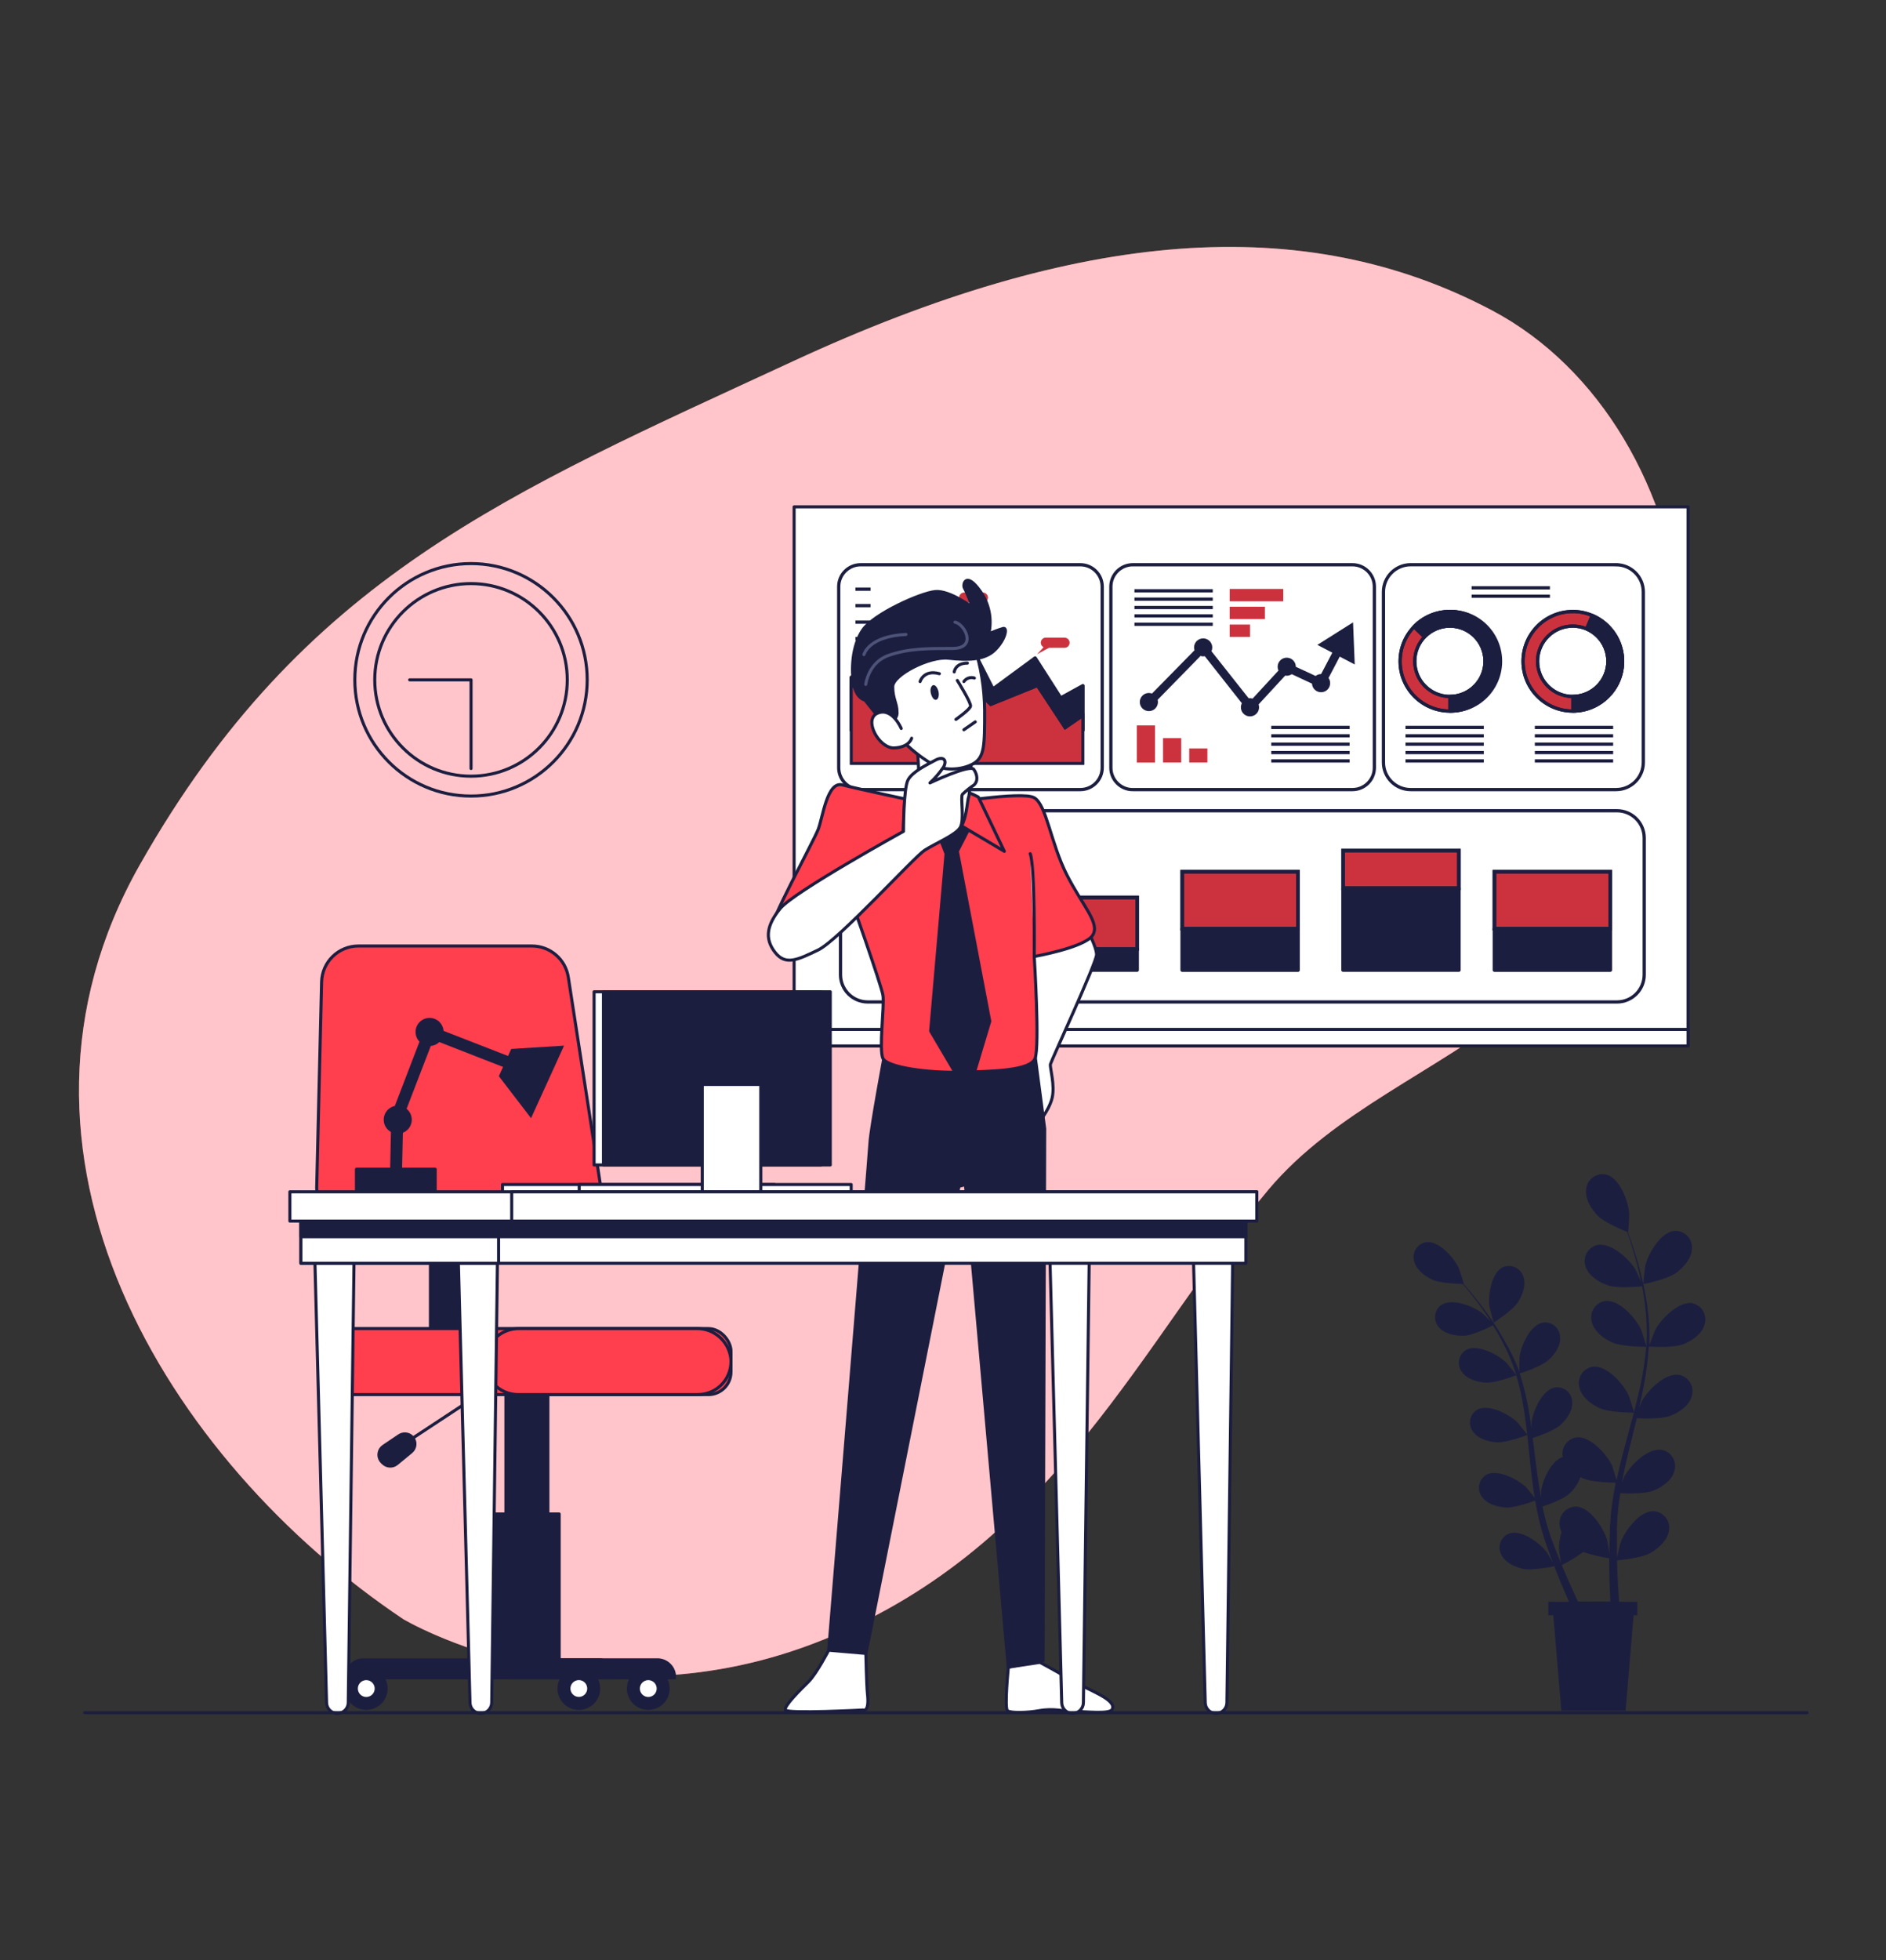 <?xml version="1.0" encoding="UTF-8"?>
<svg id="Illustrations" xmlns="http://www.w3.org/2000/svg" viewBox="0 0 616 640">
  <rect x="0" y="0" width="616" height="640" fill="#333333" stroke="none"/>
  <defs>
    <style>
      .cls-1, .cls-2, .cls-3, .cls-4, .cls-5, .cls-6, .cls-7, .cls-8, .cls-9, .cls-10, .cls-11, .cls-12, .cls-13, .cls-14 {
        stroke: #1c1e40;
      }

      .cls-1, .cls-3, .cls-6, .cls-7, .cls-12, .cls-13 {
        stroke-miterlimit: 10;
      }

      .cls-1, .cls-3, .cls-9, .cls-15, .cls-13 {
        fill: #ff3e4e;
      }

      .cls-1, .cls-8, .cls-12 {
        stroke-width: 1.16px;
      }

      .cls-2 {
        stroke-width: 1px;
      }

      .cls-2, .cls-4, .cls-5, .cls-8, .cls-16, .cls-9, .cls-10, .cls-11, .cls-14 {
        stroke-linecap: round;
        stroke-linejoin: round;
      }

      .cls-2, .cls-6, .cls-7, .cls-16, .cls-10, .cls-12, .cls-14 {
        fill: none;
      }

      .cls-3, .cls-6 {
        stroke-width: .88px;
      }

      .cls-4, .cls-5, .cls-8, .cls-17 {
        fill: #1c1e40;
      }

      .cls-4, .cls-7, .cls-13 {
        stroke-width: 1.06px;
      }

      .cls-18, .cls-19 {
        opacity: .2;
      }

      .cls-16 {
        stroke: #4d5277;
      }

      .cls-20 {
        opacity: .7;
      }

      .cls-20, .cls-11 {
        fill: #fff;
      }

      .cls-20, .cls-19 {
        isolation: isolate;
      }

      .cls-14 {
        stroke-width: 1px;
      }
    </style>
  </defs>
  <g id="freepik--background-simple--inject-2">
    <path class="cls-15" d="M131.7,528.61s62.27,37.28,137.84,6.47c75.57-30.81,103.55-97.65,144.72-146.64,21.56-25.66,55.14-38.66,81.42-59.75,83.96-67.42,62.51-189.87-8.4-227.37-61.39-32.47-134.91-26.59-228.1,16.55-93.18,43.14-160.27,70.56-213.5,164.45-53.23,93.9,8.98,194.68,86.02,246.29Z"/>
    <path class="cls-20" d="M131.7,528.61s62.27,37.28,137.84,6.47c75.57-30.81,103.55-97.65,144.72-146.64,21.56-25.66,55.14-38.66,81.42-59.75,83.96-67.42,62.51-189.87-8.4-227.37-61.39-32.47-134.91-26.59-228.1,16.55-93.18,43.14-160.27,70.56-213.5,164.45-53.23,93.9,8.98,194.68,86.02,246.29Z"/>
  </g>
  <g id="freepik--Plants--inject-2">
    <path class="cls-17" d="M552.95,425.47c-4.49-.83-10.34,5.01-12.26,8.61-.14.25-1.5,3.68-1.97,4.98v-.13c.14-4.21-.1-8.42-.7-12.59-.52-3.7-1.26-7.37-2.21-10.99-.84-3.37-1.82-6.4-2.71-9.07-.49-1.4-.97-2.8-1.4-3.97h.08c.08,0,.41-5.51.38-5.86-.22-4.07-3.06-11.81-7.49-12.97-2.91-.67-5.82,1.15-6.49,4.06-.04.19-.08.38-.1.57-.5,3.19,1.6,6.56,3.71,8.76s8.17,4.72,9.66,5.32c.45,1.26.92,2.64,1.4,4.2.83,2.69,1.74,5.72,2.5,9.1.22.95.43,1.93.64,2.94-.66-1.53-1.65-3.69-1.76-3.89-2.09-3.51-8.17-9.08-12.59-8.06-2.89.74-4.63,3.69-3.89,6.58.05.19.11.38.18.56,1.02,3.06,4.44,5.09,7.33,6.06s9.61.42,11.08.27c.39,2.09.76,4.2,1.01,6.52.5,4.11.64,8.25.42,12.38v.76c-.2-.78-1.61-5.18-1.75-5.47-1.68-3.72-7.12-9.92-11.67-9.4-2.96.42-5.02,3.17-4.59,6.13.03.19.07.38.11.57.69,3.15,3.86,5.6,6.63,6.81,3.18,1.47,10.89,1.48,11.19,1.48-.35,4.11-.96,8.2-1.83,12.23-.63,2.99-1.4,6-2.17,9.01-.28-1.02-1.6-5.09-1.72-5.37-1.68-3.72-7.12-9.92-11.67-9.4-2.96.42-5.02,3.17-4.59,6.13.03.19.07.38.11.57.69,3.15,3.86,5.6,6.63,6.83,3.04,1.4,10.23,1.47,11.19,1.48-.35,1.4-.71,2.71-1.09,4.09-1.2,4.45-2.43,8.91-3.51,13.35-.38,1.53-.71,3.04-1.02,4.55-.48-1.57-1.4-4.31-1.4-4.53-1.69-3.72-7.14-9.92-11.68-9.39-2.94.42-4.98,3.14-4.56,6.08.02.11.03.21.05.32-3.83,1.22-6.65,7.64-7.08,11.19v1.96c-.28-1.4-.53-2.88-.76-4.35-.62-4.07-1.12-8.23-1.64-12.38l-.34-2.62c1.48-.48,6.93-2.34,9-4.2s4.2-4.79,3.9-7.71c-.15-2.72-2.48-4.8-5.19-4.64-.17,0-.34.03-.5.05-4.09.78-7.12,7.63-7.58,11.31v2.1c-.31-2.25-.66-4.49-1.06-6.7-.68-3.82-1.61-7.59-2.8-11.28.87-.27,7-2.27,9.28-4.3s4.2-4.8,3.9-7.72c-.14-2.7-2.45-4.78-5.15-4.64-.18,0-.37.03-.55.06-4.09.77-7.12,7.61-7.58,11.29,0,.27-.07,3.61,0,4.87v-.11c-1.37-3.61-3.05-7.08-5.02-10.4-1.66-2.97-3.48-5.84-5.47-8.59-1.82-2.57-3.64-4.83-5.26-6.8-.88-1.05-1.72-2.02-2.5-2.9h.08c.07,0-1.47-4.8-1.6-5.09-1.53-3.39-6.47-9.01-10.59-8.55-2.69.38-4.56,2.87-4.18,5.55.02.18.06.35.1.52.62,2.87,3.5,5.05,6.02,6.21s8.4,1.33,9.91,1.4c.8.92,1.65,1.95,2.55,3.06,1.58,2.02,3.34,4.28,5.09,6.9.5.73,1.01,1.5,1.51,2.27-1.06-1.08-2.6-2.59-2.8-2.71-2.91-2.29-9.89-5.02-13.34-2.7-2.21,1.56-2.73,4.62-1.17,6.83.11.15.22.3.35.44,1.88,2.25,5.44,2.87,8.2,2.8s8.28-2.8,9.47-3.4c1.04,1.64,2.04,3.36,2.99,5.19,1.77,3.31,3.25,6.78,4.41,10.36.07.22.13.45.2.67-.42-.6-3.06-3.88-3.27-4.07-2.64-2.6-9.28-6.07-12.96-4.2-2.37,1.33-3.21,4.34-1.88,6.71.08.15.17.29.27.43,1.61,2.45,5.08,3.44,7.85,3.62,3.18.21,9.71-2.31,10.02-2.42,1.05,3.59,1.87,7.25,2.43,10.96.45,2.8.8,5.6,1.11,8.4-.56-.78-3.01-3.81-3.2-4-2.64-2.6-9.28-6.07-12.96-4.2-2.37,1.32-3.22,4.31-1.9,6.68.09.16.18.31.29.45,1.61,2.43,5.08,3.44,7.85,3.61,3.02.2,9.15-2.09,9.95-2.39.14,1.27.28,2.55.41,3.82.43,4.2.85,8.4,1.4,12.47.18,1.4.39,2.8.62,4.2-.91-1.16-2.56-3.19-2.73-3.36-2.64-2.6-9.28-6.07-12.96-4.2-2.37,1.33-3.21,4.34-1.88,6.71.08.15.17.29.27.43,1.61,2.45,5.08,3.44,7.85,3.61s8.07-1.69,9.61-2.27c.39,2.34.85,4.63,1.4,6.87.27.97.46,1.97.76,2.88l.84,2.8c.64,1.85,1.23,3.57,1.86,5.29.31.81.6,1.62.91,2.42-.76-1.32-1.9-3.29-2.03-3.46-2.22-2.98-8.26-7.42-12.19-6.07-2.55.96-3.84,3.8-2.88,6.34.06.16.13.32.21.47,1.23,2.66,4.51,4.2,7.21,4.77s9.12-.63,10.15-.85c.8,2.06,1.58,4.03,2.35,5.88s1.67,3.92,2.45,5.67h-6.74v4.44h1.61l2.63,31.11h20.99l2.62-31.11h1.22v-4.44h-5.96c-.17-2.22-.32-4.63-.45-7.21-.1-2-.17-4.1-.22-6.27,1.12-.1,8.09-.8,10.94-2.43,2.64-1.51,5.6-4.2,6.02-7.37.48-2.95-1.52-5.74-4.47-6.22-.19-.03-.38-.05-.57-.06-4.58-.13-9.46,6.52-10.82,10.37-.1.25-.81,3.34-1.12,4.88v-10.06c0-1.05.1-2.1.15-3.16s.2-2.09.28-3.15c.17-1.55.39-3.15.64-4.74,2.03.1,7.91.28,10.65-.77s6.17-3.29,7-6.38c.94-2.83-.59-5.89-3.42-6.83-.2-.07-.41-.12-.61-.16-4.49-.83-10.33,5-12.26,8.61-.07.11-.42.98-.81,1.99.29-1.58.6-3.18.95-4.76.98-4.42,2.11-8.9,3.22-13.38.24-.94.46-1.88.7-2.8,1.71.1,8.03.34,10.9-.77s6.17-3.27,7-6.38c.94-2.84-.61-5.9-3.45-6.84-.19-.06-.39-.12-.58-.16-4.51-.81-10.34,5.01-12.26,8.62-.07.13-.46,1.06-.88,2.14.57-2.43,1.11-4.88,1.55-7.32.82-4.19,1.36-8.42,1.61-12.68.99.07,8.12.45,11.19-.74,2.8-1.09,6.16-3.27,7-6.38.97-2.82-.53-5.89-3.35-6.86-.13-.04-.26-.08-.4-.12ZM515.38,522.83c-.93-2.02-1.95-4.23-3.05-6.63-.74-1.67-1.48-3.41-2.24-5.23,2.46-1.21,4.8-2.65,7-4.28,2.77.93,5.61,1.62,8.49,2.07,0,2.42,0,4.76.1,7,.07,2.55.17,4.91.28,7.11l-10.58-.03ZM526.43,491.9c-.11,1.09-.31,2.2-.35,3.26s-.15,2.1-.24,3.15c0,2.16-.15,4.2-.17,6.17v2.8c-.24-1.65-.64-4.2-.71-4.35-1.11-3.93-5.6-10.89-10.12-11.06-2.99-.03-5.44,2.37-5.47,5.36,0,.19,0,.38.02.57.07.84.29,1.66.64,2.42-.56,1.77-.85,3.62-.85,5.47,0,.25.41,3.09.64,4.51-.45-1.11-.91-2.22-1.4-3.39-.66-1.65-1.3-3.43-1.95-5.14-.29-.9-.59-1.81-.9-2.8s-.52-1.83-.78-2.8c-.36-1.4-.7-2.8-1.01-4.2,1.75-.59,6.79-2.35,8.76-4.2,1.68-1.45,2.94-3.33,3.65-5.43l.73.38c2.8,1.27,8.97,1.4,10.78,1.47-.51,2.69-.94,5.28-1.29,7.77v.03Z"/>
    <path class="cls-17" d="M547.51,415.54c2.45-1.81,5.08-4.8,5.12-8.02.14-2.99-2.16-5.53-5.15-5.67-.19,0-.38,0-.58,0-4.56.41-8.65,7.57-9.56,11.54-.08.35-.69,5.86-.6,5.85s7.88-1.54,10.76-3.71Z"/>
    <path class="cls-17" d="M487.88,431.8s6.14-3.92,7.91-6.66c1.48-2.34,2.8-5.72,1.72-8.47-.85-2.58-3.63-3.97-6.21-3.12-.17.06-.33.12-.5.19-3.74,1.82-4.86,9.24-4.32,12.9.04.31,1.33,5.19,1.4,5.15Z"/>
  </g>
  <g id="freepik--Board--inject-2">
    <rect class="cls-11" x="259.37" y="165.48" width="291.98" height="176"/>
    <rect class="cls-11" x="259.37" y="336.08" width="291.98" height="5.4"/>
    <g id="freepik--chart-4--inject-2">
      <rect class="cls-15" x="401.65" y="192.28" width="17.47" height="4.02"/>
      <rect class="cls-15" x="401.65" y="198.09" width="11.48" height="4.02"/>
      <rect class="cls-15" x="401.65" y="203.91" width="6.61" height="4.02"/>
      <g class="cls-18">
        <rect x="401.65" y="192.28" width="17.47" height="4.02"/>
        <rect x="401.65" y="198.09" width="11.48" height="4.02"/>
        <rect x="401.65" y="203.91" width="6.61" height="4.02"/>
      </g>
      <rect class="cls-15" x="371.32" y="236.84" width="5.92" height="12.11"/>
      <rect class="cls-15" x="379.87" y="240.99" width="5.92" height="7.95"/>
      <rect class="cls-15" x="388.43" y="244.36" width="5.92" height="4.58"/>
      <g class="cls-18">
        <rect x="371.32" y="236.84" width="5.92" height="12.11"/>
        <rect x="379.87" y="240.99" width="5.92" height="7.95"/>
        <rect x="388.43" y="244.36" width="5.92" height="4.58"/>
      </g>
      <path class="cls-7" d="M369.99,257.79h71.74c3.95,0,7.15-3.19,7.16-7.13,0,0,0,0,0-.01v-59.12c0-3.95-3.2-7.15-7.15-7.15,0,0,0,0-.01,0h-71.74c-3.95,0-7.16,3.2-7.16,7.15h0v59.12c0,3.95,3.21,7.15,7.16,7.15h0Z"/>
      <line class="cls-7" x1="415.22" y1="237.49" x2="440.8" y2="237.49"/>
      <line class="cls-7" x1="415.22" y1="240.22" x2="440.8" y2="240.22"/>
      <line class="cls-7" x1="415.22" y1="242.96" x2="440.8" y2="242.96"/>
      <line class="cls-7" x1="415.22" y1="245.7" x2="440.8" y2="245.7"/>
      <line class="cls-7" x1="415.22" y1="248.43" x2="440.8" y2="248.43"/>
      <line class="cls-7" x1="370.53" y1="192.88" x2="396.11" y2="192.88"/>
      <line class="cls-7" x1="370.53" y1="195.61" x2="396.11" y2="195.61"/>
      <line class="cls-7" x1="370.53" y1="198.34" x2="396.11" y2="198.34"/>
      <line class="cls-7" x1="370.53" y1="201.08" x2="396.11" y2="201.08"/>
      <line class="cls-7" x1="370.53" y1="203.82" x2="396.11" y2="203.82"/>
      <path class="cls-17" d="M437.6,214.38l4.88,2.56-.55-13.75-11.65,7.35,4.88,2.55-3.67,6.98h0c-.65,0-1.28.22-1.79.62l-6.46-3h0c0-1.64-1.33-2.97-2.97-2.97s-2.97,1.33-2.97,2.97c0,.43.09.85.27,1.23l-8.46,9.17c-.27-.09-.55-.13-.83-.14-.14,0-.29.02-.43.04l-12.16-15.37c.17-.39.26-.81.26-1.23,0-1.64-1.33-2.97-2.98-2.97-1.64,0-2.97,1.33-2.97,2.97,0,.31.06.61.15.9l-13.89,14.14c-.33-.12-.67-.18-1.02-.19-1.64,0-2.97,1.34-2.96,2.97,0,1.64,1.34,2.97,2.97,2.96,1.64,0,2.96-1.33,2.96-2.97,0-.25-.03-.49-.1-.73l14.01-14.31c.27.09.56.13.85.14.18,0,.36-.02.54-.05l12.1,15.34c-.73,1.47-.14,3.26,1.33,3.99,1.47.73,3.26.14,3.99-1.33.35-.71.41-1.53.16-2.28l8.68-9.4c.17.03.33.05.5.05.59,0,1.17-.18,1.65-.51l6.6,3.09c.09,1.64,1.49,2.89,3.13,2.8,1.64-.09,2.89-1.49,2.8-3.13-.03-.55-.21-1.07-.52-1.52l3.67-7Z"/>
    </g>
    <g id="freepik--chart-3--inject-2">
      <polygon class="cls-8" points="346.43 227.89 338.09 214.85 324.3 224.99 311.59 199.83 278.04 221.15 278.04 238.38 353.69 238.38 353.69 223.9 346.43 227.89"/>
      <polygon class="cls-3" points="347.88 237.66 338.82 223.9 323.58 230.06 305.8 213.04 278.04 224.25 278.04 249.25 353.69 249.25 353.69 233.68 347.88 237.66"/>
      <polygon class="cls-19" points="347.88 237.66 338.82 223.9 323.58 230.06 305.8 213.04 278.04 224.25 278.04 249.25 353.69 249.25 353.69 233.68 347.88 237.66"/>
      <polygon class="cls-6" points="347.88 237.66 338.82 223.9 323.58 230.06 305.8 213.04 278.04 224.25 278.04 249.25 353.69 249.25 353.69 233.68 347.88 237.66"/>
      <path class="cls-15" d="M321.03,193.44h-6.09c-.91,0-1.65.73-1.66,1.64,0,.63.35,1.21.91,1.49l-2.13,2.26,3.88-2.08h5.09c.91,0,1.65-.74,1.65-1.65s-.74-1.65-1.65-1.65h0Z"/>
      <path class="cls-19" d="M321.03,193.44h-6.09c-.91,0-1.65.73-1.66,1.64,0,.63.35,1.21.91,1.49l-2.13,2.26,3.88-2.08h5.09c.91,0,1.65-.74,1.65-1.65s-.74-1.65-1.65-1.65h0Z"/>
      <path class="cls-15" d="M347.7,208.17h-6.09c-.91,0-1.65.73-1.66,1.64,0,.63.35,1.21.91,1.49l-2.13,2.28,3.88-2.09h5.09c.91,0,1.65-.74,1.65-1.65s-.74-1.65-1.65-1.65h0Z"/>
      <path class="cls-19" d="M347.7,208.17h-6.09c-.91,0-1.65.73-1.66,1.64,0,.63.35,1.21.91,1.49l-2.13,2.28,3.88-2.09h5.09c.91,0,1.65-.74,1.65-1.65s-.74-1.65-1.65-1.65h0Z"/>
      <path class="cls-7" d="M281.1,257.79h71.74c3.95,0,7.15-3.19,7.16-7.13,0,0,0,0,0-.01v-59.12c0-3.95-3.2-7.15-7.15-7.15,0,0,0,0-.01,0h-71.74c-3.95,0-7.15,3.19-7.16,7.13,0,0,0,0,0,.01v59.12c0,3.95,3.2,7.15,7.15,7.15,0,0,0,0,.01,0Z"/>
      <line class="cls-7" x1="279.39" y1="192.35" x2="284.33" y2="192.35"/>
      <line class="cls-7" x1="279.39" y1="197.73" x2="284.33" y2="197.73"/>
      <line class="cls-7" x1="279.39" y1="203.12" x2="284.33" y2="203.12"/>
      <line class="cls-7" x1="279.39" y1="208.5" x2="284.33" y2="208.5"/>
      <line class="cls-7" x1="279.39" y1="213.88" x2="284.33" y2="213.88"/>
    </g>
    <g id="freepik--chart-2--inject-2">
      <path class="cls-13" d="M473.53,199.65c-8.98.01-16.24,7.3-16.23,16.28.01,8.98,7.3,16.24,16.28,16.23,8.97-.01,16.23-7.29,16.23-16.26-.01-8.98-7.3-16.26-16.28-16.26ZM473.53,227.38c-6.34-.02-11.47-5.19-11.44-11.53.02-6.34,5.19-11.47,11.53-11.44,6.33.02,11.44,5.16,11.44,11.49-.01,6.35-5.17,11.49-11.53,11.48h0Z"/>
      <g class="cls-18">
        <path d="M473.53,199.65c-8.98.01-16.24,7.3-16.23,16.28.01,8.98,7.3,16.24,16.28,16.23,8.97-.01,16.23-7.29,16.23-16.26-.01-8.98-7.3-16.26-16.28-16.26ZM473.53,227.38c-6.34-.02-11.47-5.19-11.44-11.53.02-6.34,5.19-11.47,11.53-11.44,6.33.02,11.44,5.16,11.44,11.49-.01,6.35-5.17,11.49-11.53,11.48h0Z"/>
      </g>
      <path class="cls-7" d="M473.53,199.65c-8.98.01-16.24,7.3-16.23,16.28.01,8.98,7.3,16.24,16.28,16.23,8.97-.01,16.23-7.29,16.23-16.26-.01-8.98-7.3-16.26-16.28-16.26ZM473.53,227.38c-6.34-.02-11.47-5.19-11.44-11.53.02-6.34,5.19-11.47,11.53-11.44,6.33.02,11.44,5.16,11.44,11.49-.01,6.35-5.17,11.49-11.53,11.48h0Z"/>
      <path class="cls-4" d="M473.53,199.65c-4.44-.02-8.69,1.79-11.76,5l3.45,3.3c4.38-4.59,11.66-4.76,16.25-.37,4.59,4.38,4.76,11.66.37,16.25-2.17,2.27-5.17,3.56-8.31,3.55v4.77c8.98.17,16.39-6.96,16.57-15.94.17-8.98-6.96-16.39-15.94-16.57-.21,0-.42,0-.63,0Z"/>
      <path class="cls-13" d="M513.68,199.65c-8.98.01-16.24,7.3-16.23,16.28.01,8.98,7.3,16.24,16.28,16.23,8.97-.01,16.23-7.29,16.23-16.26-.01-8.98-7.3-16.26-16.28-16.26ZM513.68,227.38c-6.34,0-11.48-5.15-11.48-11.49,0-6.34,5.15-11.48,11.49-11.48,6.34,0,11.48,5.15,11.48,11.49h0c-.02,6.34-5.15,11.47-11.49,11.48Z"/>
      <g class="cls-18">
        <path d="M513.68,199.65c-8.98.01-16.24,7.3-16.23,16.28.01,8.98,7.3,16.24,16.28,16.23,8.97-.01,16.23-7.29,16.23-16.26-.01-8.98-7.3-16.26-16.28-16.26ZM513.68,227.38c-6.34,0-11.48-5.15-11.48-11.49,0-6.34,5.15-11.48,11.49-11.48,6.34,0,11.48,5.15,11.48,11.49h0c-.02,6.34-5.15,11.47-11.49,11.48Z"/>
      </g>
      <path class="cls-7" d="M513.68,199.65c-8.98.01-16.24,7.3-16.23,16.28.01,8.98,7.3,16.24,16.28,16.23,8.97-.01,16.23-7.29,16.23-16.26-.01-8.98-7.3-16.26-16.28-16.26ZM513.68,227.38c-6.34,0-11.48-5.15-11.48-11.49,0-6.34,5.15-11.48,11.49-11.48,6.34,0,11.48,5.15,11.48,11.49h0c-.02,6.34-5.15,11.47-11.49,11.48Z"/>
      <path class="cls-4" d="M520.02,200.92l-1.85,4.39c5.84,2.47,8.57,9.21,6.1,15.05-1.8,4.25-5.97,7.01-10.58,7.01v4.77c8.97.02,16.27-7.24,16.29-16.21.02-6.55-3.91-12.47-9.95-15.02h0Z"/>
      <path class="cls-7" d="M527.84,184.37h-67.08c-4.91,0-8.9,3.98-8.9,8.89h0v55.65c0,4.91,3.99,8.88,8.9,8.88h67.08c4.91,0,8.89-3.97,8.9-8.87h0v-55.65c0-4.91-3.99-8.89-8.9-8.89h0Z"/>
      <line class="cls-7" x1="459.06" y1="237.49" x2="484.64" y2="237.49"/>
      <line class="cls-7" x1="459.06" y1="240.22" x2="484.64" y2="240.22"/>
      <line class="cls-7" x1="459.06" y1="242.96" x2="484.64" y2="242.96"/>
      <line class="cls-7" x1="459.06" y1="245.7" x2="484.64" y2="245.7"/>
      <line class="cls-7" x1="459.06" y1="248.43" x2="484.64" y2="248.43"/>
      <line class="cls-7" x1="501.3" y1="237.49" x2="526.88" y2="237.49"/>
      <line class="cls-7" x1="501.3" y1="240.22" x2="526.88" y2="240.22"/>
      <line class="cls-7" x1="501.3" y1="242.96" x2="526.88" y2="242.96"/>
      <line class="cls-7" x1="501.3" y1="245.7" x2="526.88" y2="245.7"/>
      <line class="cls-7" x1="501.3" y1="248.43" x2="526.88" y2="248.43"/>
      <line class="cls-7" x1="480.65" y1="191.91" x2="506.23" y2="191.91"/>
      <line class="cls-7" x1="480.65" y1="194.65" x2="506.23" y2="194.65"/>
    </g>
    <g id="freepik--chart-1--inject-2">
      <rect class="cls-1" x="333.57" y="293" width="37.84" height="16.81"/>
      <rect class="cls-19" x="333.57" y="293" width="37.84" height="16.81"/>
      <rect class="cls-12" x="333.57" y="293" width="37.84" height="16.81"/>
      <rect class="cls-1" x="386.12" y="284.59" width="37.84" height="18.61"/>
      <rect class="cls-19" x="386.12" y="284.59" width="37.84" height="18.61"/>
      <rect class="cls-12" x="386.12" y="284.59" width="37.84" height="18.61"/>
      <rect class="cls-1" x="438.66" y="277.69" width="37.84" height="12.31"/>
      <rect class="cls-19" x="438.66" y="277.69" width="37.84" height="12.31"/>
      <rect class="cls-12" x="438.66" y="277.69" width="37.84" height="12.31"/>
      <rect class="cls-8" x="333.57" y="309.8" width="37.84" height="6.9"/>
      <rect class="cls-8" x="386.12" y="303.2" width="37.84" height="13.51"/>
      <rect class="cls-1" x="488.11" y="284.59" width="37.84" height="18.61"/>
      <rect class="cls-19" x="488.11" y="284.59" width="37.84" height="18.61"/>
      <rect class="cls-12" x="488.11" y="284.59" width="37.84" height="18.61"/>
      <rect class="cls-8" x="488.11" y="303.2" width="37.84" height="13.51"/>
      <rect class="cls-8" x="438.66" y="289.99" width="37.84" height="26.71"/>
    </g>
    <path class="cls-7" d="M528.13,264.69h-244.7c-4.91,0-8.9,3.98-8.9,8.89h0v44.66c0,4.91,3.99,8.88,8.9,8.88h244.7c4.91,0,8.89-3.97,8.9-8.87h0v-44.67c0-4.91-3.99-8.89-8.9-8.89h0Z"/>
  </g>
  <g id="freepik--Character--inject-2">
    <path class="cls-11" d="M354.98,303.29s3.18,5.82,3.18,8.4-14.81,34.65-15.07,35.74,1.58,6.88.53,11.11-5.02,8.79-5.02,8.79l-5.02-21.68c3.3-3.55,4.41-8.6,2.91-13.21-2.64-7.67-2.64-24.06-2.64-24.06l21.14-5.09Z"/>
    <path class="cls-11" d="M329.34,544.31s-1.32,13.42-.27,14.22,6.45.67,10.17,0c5.08-.92,7.85.22,11.56.22s11.63,1.01,12.47-.69c1.62-3.25-8.03-6.35-13.32-9.52s-10.3-5.82-10.3-5.82l-10.31,1.58Z"/>
    <path class="cls-5" d="M289.17,342.94s-4.76,25.38-5.02,30.13-13.48,165.7-13.48,165.7l12.16,1.05,30.39-152.53,2.11-.52,13.99,157.49,11.36-2.11.53-173.62-3.44-26.15-48.61.57Z"/>
    <path class="cls-9" d="M301.33,262.07s-21.14-4.49-26.17-5.81-6.4,10.57-7.92,14.51-16.65,31.46-15.6,33.58,5.02,7.67,12.96,2.11c7.93-5.56,12.68-14.81,12.68-14.81,0,0,10.58,29.88,11.11,33.31s-1.4,17.72,0,20.61,14.53,4.76,25.37,4.49c10.85-.27,22.73-.52,24.31-4.49s-.27-33.29-.27-33.29c0,0,16.39-2.91,19.03-6.87s-3.16-9.52-8.4-19.83c-5.23-10.31-6.61-22.73-10.58-25.1s-29.86,2.11-32.19,2.11c-1.46.01-2.92-.17-4.34-.53Z"/>
    <polygon class="cls-5" points="305.29 269.2 309 278.72 303.97 336.6 316.13 357.21 323.27 333.42 312.69 277.92 318.51 266.56 310.58 263.13 304.5 267.89 305.29 269.2"/>
    <path class="cls-9" d="M295.51,260.49l-.78,16.92,17.7-8.73,15.6,9.25-8.47-17.7c-3.98-2.17-8.42-3.35-12.94-3.44-4.03-.11-7.96,1.2-11.11,3.71Z"/>
    <path class="cls-11" d="M299.21,241.99c.68,4.46.95,8.97.8,13.48-.27,7.4.78,5.82,4.2,11.36s5.81,7.67,8.72,4.49c2.91-3.18,2.91-9.8,3.44-11.1s1.05-16.65,1.05-16.65c0,0-3.67,2.64-18.21-1.58Z"/>
    <path class="cls-11" d="M318.2,210.81c2.21,6.82,3.35,13.95,3.4,21.12,0,11.59,0,15.39-3.86,17.49s-9.8,2.27-13.39,0c-3.65-2.22-7.01-4.89-9.99-7.95-2.5-2.73-9.32-11.12-10.23-16.79s10.01-12.94,19.09-16.58c5.09-2.2,11-1.13,14.99,2.71Z"/>
    <path class="cls-17" d="M306.55,225.85c.25,1.32-.11,2.49-.81,2.63s-1.4-.83-1.72-2.16.11-2.49.81-2.63,1.43.9,1.72,2.16Z"/>
    <path class="cls-10" d="M314.82,222.52c.76-1.1,2.16-1.57,3.43-1.15"/>
    <line class="cls-10" x1="314.82" y1="238.25" x2="318.54" y2="235.68"/>
    <path class="cls-10" d="M300.52,222.52s1.15-4,6.3-2.57"/>
    <path class="cls-10" d="M311.67,219.37s.29-2.87,4.3-2.87"/>
    <path class="cls-10" d="M312.68,222.16s4.55,7.28,4.32,8.4-4.77,4.31-4.77,4.31"/>
    <path class="cls-5" d="M290.94,235.56c1.36-.43,2.22-1.76,2.04-3.18,0-2.73-1.4-4.31-1.4-8.17s12.03-10.01,18.19-9.32c6.16.69,11.81.69,15.23-2.73s4.09-7.26,2.73-7c-1.64.48-3.23,1.08-4.77,1.82,1.09-4.8.1-9.83-2.73-13.85-4.77-6.81-5.91-2.27-5.22-1.13s2.71,6.35,2.71,6.35c0,0-7.49-5.67-12.26-5.22s-19.98,7.26-23.62,12.5-3.86,13.39-2.95,17.94,3.64,5,3.64,5l6.13,7.72,2.28-.73Z"/>
    <path class="cls-16" d="M282.76,223.44s.85-7.15,7.43-9.45c6.58-2.29,12.59-2.28,20.88-2.28s4-8,.85-8.58"/>
    <path class="cls-16" d="M282.17,213.72s1.4-6,13.73-6.58"/>
    <path class="cls-11" d="M294.36,237.83s-2.95-7-7.72-5,.45,11.59,5.44,11.36,5.68-3.18,5.68-3.18"/>
    <path class="cls-11" d="M295.09,271.42s0-14.06,1.48-16.79,6.17-4.94,8.89-6.42,3.95,0,2.71,2.22c-1.27,1.9-2.76,3.64-4.45,5.18,0,0,13.08-6.17,14.32-4.44s1.48,3.95,0,5.18c-1.32.88-2.55,1.87-3.69,2.97-.74.98.74,8.4-.74,10.86s-8.14,5.18-11.6,7.4-28.14,29.39-34.8,32.58-10.62,5.19-14.08.74-2.71-8.89,1.74-14.32,40.23-25.16,40.23-25.16Z"/>
    <path class="cls-11" d="M270.67,538.76s-3.96,7.67-6.61,10.3-8.07,7.91-7.54,9.22,25.41,0,25.41,0c0,0,2.09.92,1.4-5.25-.31-2.9-.53-13.22-.53-13.22l-12.13-1.05Z"/>
    <path class="cls-11" d="M337.8,312.29s.27-29.88-1.32-33.58"/>
  </g>
  <g id="freepik--Chair--inject-2">
    <path class="cls-5" d="M126.11,551.28c0-3.58-2.9-6.48-6.48-6.48s-6.48,2.9-6.48,6.48c0,3.58,2.9,6.48,6.48,6.48s6.48-2.9,6.48-6.48h0Z"/>
    <circle class="cls-11" cx="119.63" cy="551.28" r="3.25"/>
    <path class="cls-5" d="M195.54,551.28c0-3.58-2.9-6.48-6.48-6.48s-6.48,2.9-6.48,6.48c0,3.58,2.9,6.48,6.48,6.48s6.48-2.9,6.48-6.48h0Z"/>
    <path class="cls-11" d="M192.3,551.28c0-1.79-1.44-3.25-3.23-3.26-1.79,0-3.25,1.44-3.26,3.23,0,1.79,1.44,3.25,3.23,3.26,0,0,0,0,.01,0,1.79,0,3.24-1.44,3.25-3.23Z"/>
    <circle class="cls-5" cx="211.74" cy="551.28" r="6.48"/>
    <circle class="cls-11" cx="211.74" cy="551.28" r="3.25"/>
    <path class="cls-5" d="M165.35,449.42h13.6v94.39h-13.71v-94.33l.11-.06Z"/>
    <rect class="cls-5" x="161.64" y="494.29" width="21" height="49.57"/>
    <path class="cls-5" d="M140.53,399.91h17.69v37.71h-17.63v-37.71h-.06Z"/>
    <path class="cls-9" d="M184.05,399.92h-68.57c-6.65,0-12.04-5.41-12.04-12.06,0-.09,0-.18,0-.27l1.6-67c.15-6.53,5.49-11.74,12.02-11.74h56.67c5.94,0,11,4.33,11.89,10.2l10.37,67.02c1.01,6.56-3.49,12.7-10.05,13.71-.63.1-1.27.14-1.9.14Z"/>
    <line class="cls-10" x1="161.63" y1="451.86" x2="131.51" y2="471.69"/>
    <path class="cls-5" d="M130.38,468.7l-5.14,3.46c-1.54,1.05-1.94,3.14-.9,4.68.12.18.27.35.42.51l.36.34c1.22,1.2,3.16,1.29,4.48.2l4.72-3.89c1.41-1.15,1.62-3.24.47-4.65-.06-.07-.12-.14-.19-.21h0c-1.12-1.15-2.9-1.33-4.23-.43Z"/>
    <rect class="cls-9" x="105.57" y="433.76" width="133.18" height="21.55" rx="7.37" ry="7.37"/>
    <path class="cls-9" d="M238.66,443.22c-.8-5.53-5.61-9.59-11.19-9.46h-57.79c-5.58-.12-10.38,3.93-11.19,9.46-.72,5.91,3.49,11.28,9.39,12,.43.05.86.08,1.3.08h58.77c5.95.01,10.79-4.8,10.8-10.75,0-.44-.03-.88-.08-1.32Z"/>
    <path class="cls-5" d="M118.71,541.9h96.01c3.09,0,5.6,2.51,5.6,5.6v.28h-107.19v-.28c0-3.09,2.5-5.59,5.58-5.6Z"/>
    <path class="cls-5" d="M166.33,541.9h29.29c3.09,0,5.6,2.51,5.6,5.6v.28h-34.89v-5.86h0Z"/>
  </g>
  <g id="freepik--Table--inject-2">
    <rect class="cls-11" x="164.13" y="386.72" width="88.83" height="3.58"/>
    <rect class="cls-11" x="189.18" y="386.72" width="88.83" height="3.58"/>
    <rect class="cls-11" x="194.04" y="323.79" width="74.08" height="56.55"/>
    <rect class="cls-5" x="197.1" y="323.79" width="74.08" height="56.55"/>
    <rect class="cls-11" x="229.37" y="354.06" width="19.12" height="36.24"/>
    <path class="cls-17" d="M129.28,387.39c1.07,0,1.94-.85,1.96-1.92l.45-20.6,9.8-25.43,23.36,9.1c1.05.28,2.13-.35,2.41-1.4.24-.9-.18-1.84-1.01-2.26l-25.19-9.8c-.48-.2-1.03-.2-1.51,0-.48.21-.85.6-1.04,1.09l-10.58,27.58c-.08.21-.13.43-.13.66l-.45,20.99c-.02,1.08.83,1.98,1.92,2h.01Z"/>
    <rect class="cls-5" x="116.43" y="381.73" width="25.71" height="7.43"/>
    <path class="cls-17" d="M135.73,336.91c0-2.53,2.05-4.58,4.58-4.58s4.58,2.05,4.58,4.58c0,2.53-2.05,4.58-4.58,4.58h0c-2.53,0-4.58-2.05-4.58-4.58Z"/>
    <path class="cls-17" d="M125.33,365.56c0-2.53,2.05-4.58,4.58-4.58s4.58,2.05,4.58,4.58c0,2.53-2.05,4.58-4.58,4.58h0c-2.52,0-4.57-2.03-4.58-4.55,0,0,0-.02,0-.03Z"/>
    <polygon class="cls-17" points="166.99 342.46 184.23 341.38 173.45 365.06 162.93 351.35 166.99 342.46"/>
    <path class="cls-11" d="M102.83,410.92l3.83,145.03c.05,1.92,1.62,3.44,3.54,3.44h0c1.94,0,3.52-1.56,3.55-3.5l1.89-144.97h-12.82Z"/>
    <path class="cls-11" d="M149.68,410.92l3.83,145.03c.05,1.92,1.62,3.44,3.54,3.44h0c1.94,0,3.52-1.56,3.55-3.5l1.89-144.97h-12.82Z"/>
    <path class="cls-11" d="M342.93,410.92l3.85,145.03c.05,1.92,1.62,3.44,3.54,3.44h0c1.94,0,3.52-1.56,3.54-3.5l1.9-144.97h-12.83Z"/>
    <path class="cls-11" d="M389.8,410.92l3.85,145.03c.05,1.92,1.62,3.44,3.54,3.44h0c1.94,0,3.52-1.56,3.54-3.5l1.9-144.97h-12.83Z"/>
    <rect class="cls-11" x="98.27" y="395.08" width="308.65" height="17.35"/>
    <rect class="cls-11" x="98.27" y="395.08" width="64.58" height="17.35"/>
    <rect class="cls-5" x="98.27" y="395.08" width="308.65" height="8.68"/>
    <rect class="cls-11" x="94.68" y="389.1" width="315.81" height="9.56"/>
    <rect class="cls-11" x="167.13" y="389.1" width="243.35" height="9.56"/>
  </g>
  <g id="freepik--Clock--inject-2">
    <circle class="cls-14" cx="153.84" cy="221.95" r="37.95"/>
    <circle class="cls-2" cx="153.84" cy="221.97" r="31.44"/>
    <polyline class="cls-10" points="133.8 221.96 153.85 221.96 153.85 250.9"/>
  </g>
  <g id="freepik--Floor--inject-2">
    <line class="cls-10" x1="27.65" y1="559.15" x2="590.2" y2="559.15"/>
  </g>
</svg>